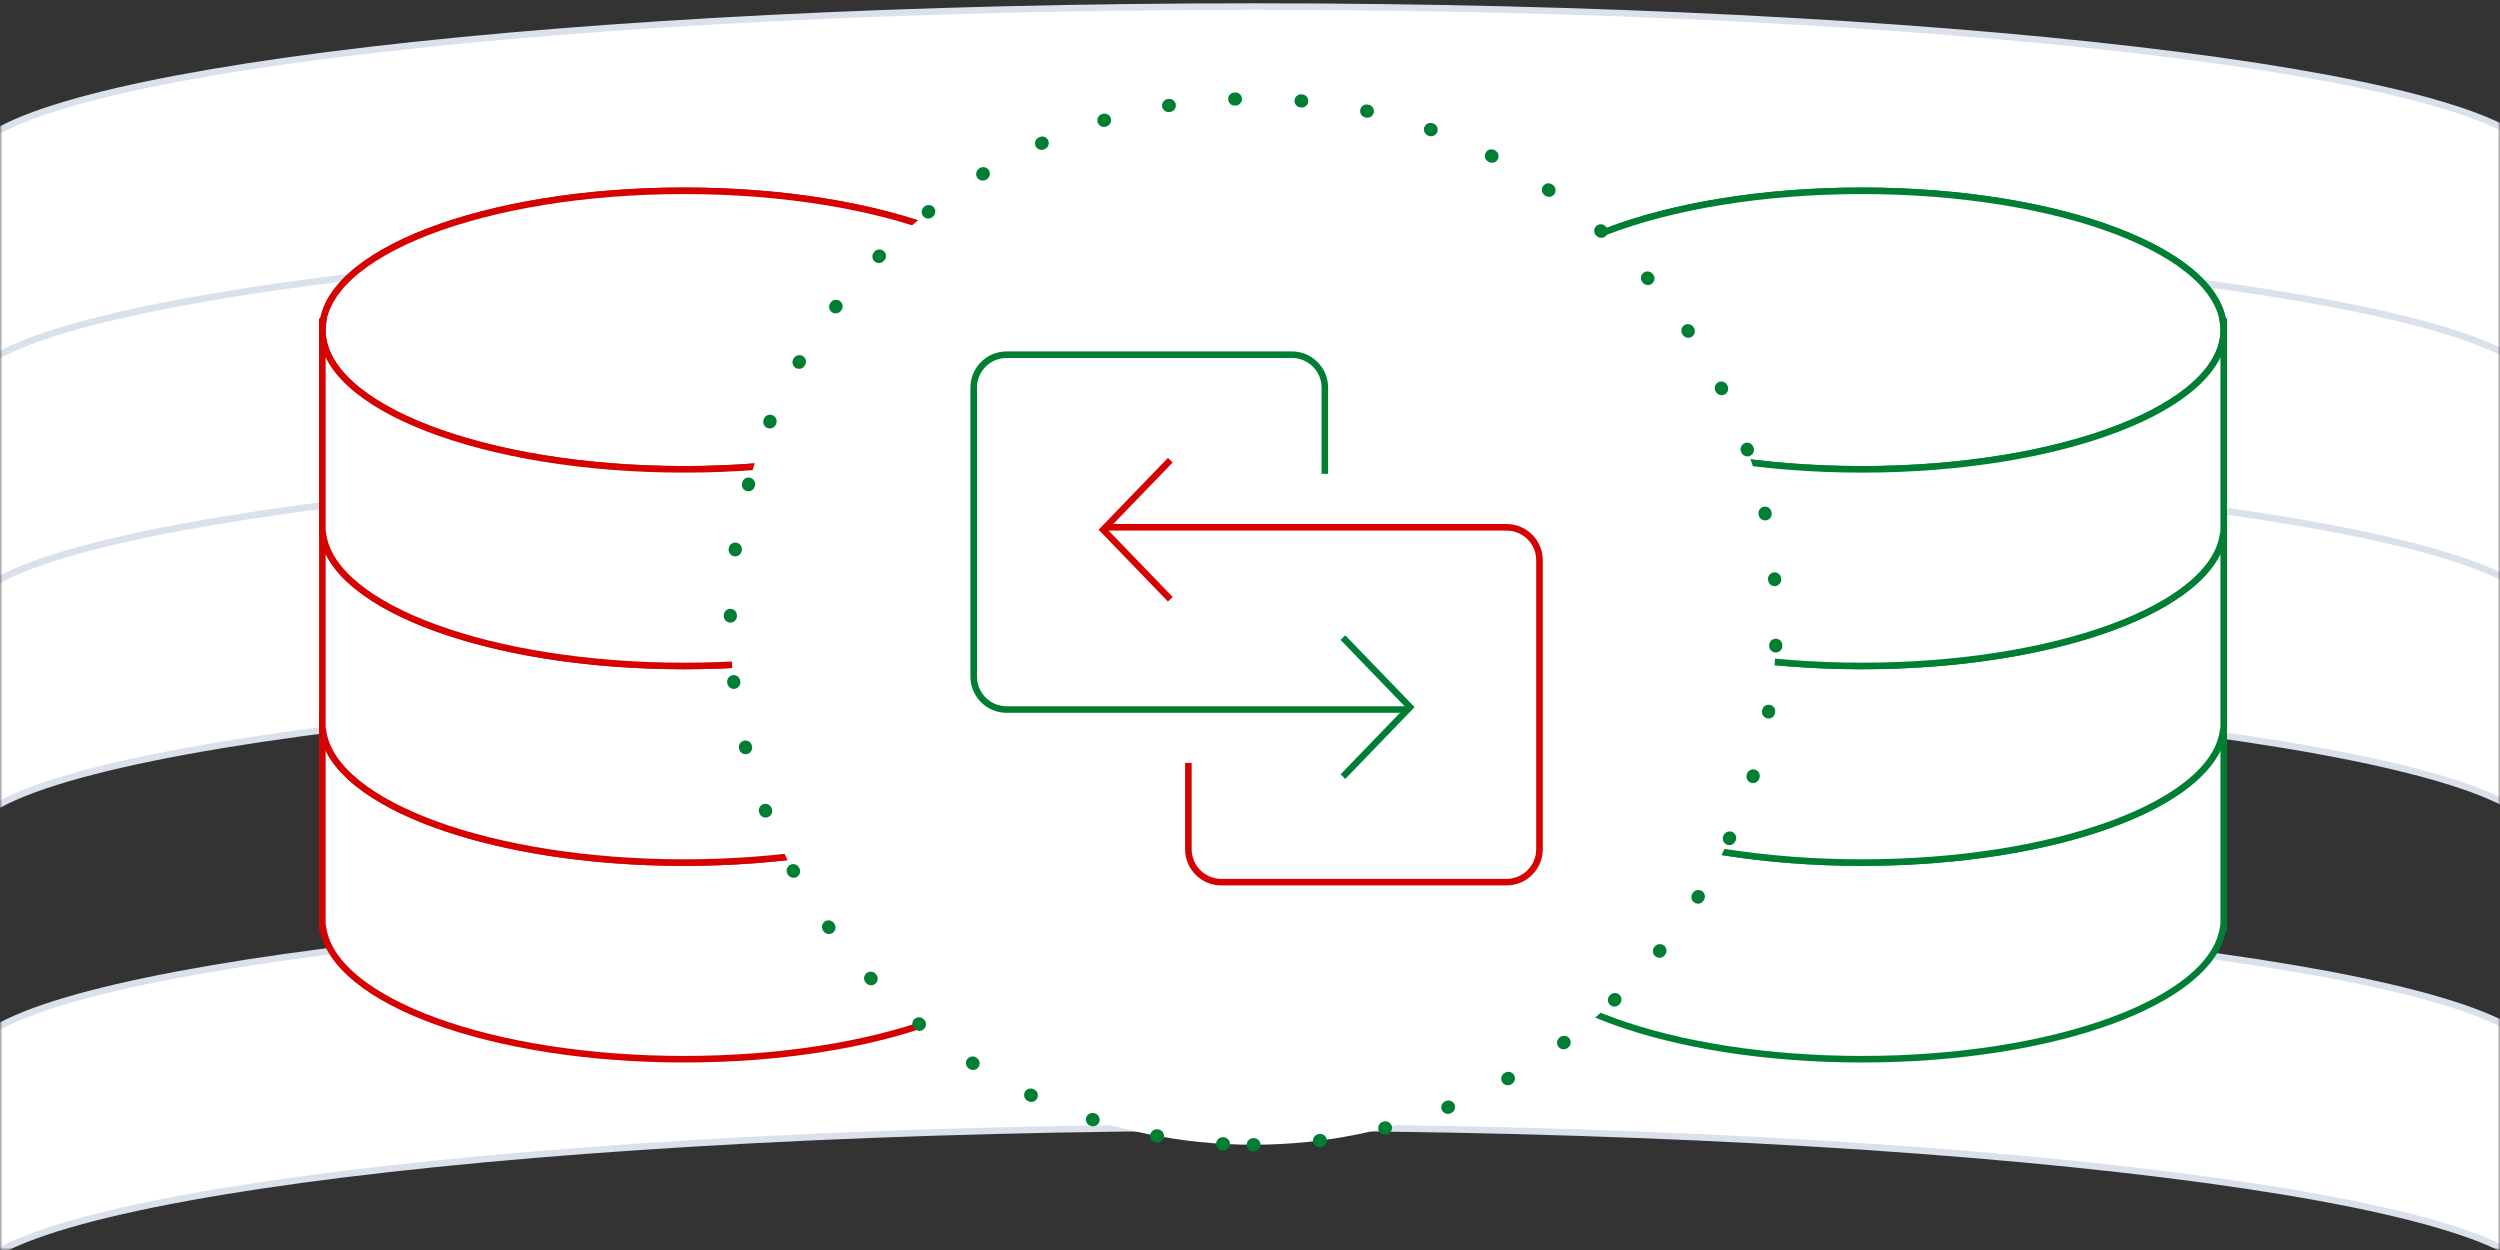 <svg width="500" height="250" viewBox="0 0 500 250" fill="none" xmlns="http://www.w3.org/2000/svg">
<rect x="0" y="0" width="500" height="250" fill="#333333" stroke="none"/>
<g clip-path="url(#clip0_21_139)">
<mask id="mask0_21_139" style="mask-type:luminance" maskUnits="userSpaceOnUse" x="0" y="0" width="500" height="250">
<path d="M500 0H0V250H500V0Z" fill="white"/>
</mask>
<g mask="url(#mask0_21_139)">
<path d="M250.659 46.267C108.589 46.267 -6.578 60.523 -6.578 78.107V31.283H-6.096C1.739 14.573 113.669 1.316 250.659 1.316C387.648 1.316 499.578 14.573 507.413 31.283H507.895V78.107C507.895 60.523 392.728 46.267 250.659 46.267Z" fill="white" stroke="#DAE1EB" stroke-width="1.316"/>
<path d="M250.659 91.218C108.589 91.218 -6.578 105.475 -6.578 123.058V76.234H-6.096C1.739 59.524 113.669 46.267 250.659 46.267C387.648 46.267 499.578 59.524 507.413 76.234H507.895V123.058C507.895 105.475 392.728 91.218 250.659 91.218Z" fill="white" stroke="#DAE1EB" stroke-width="1.316"/>
<path d="M250.659 136.169C108.589 136.169 -6.578 150.426 -6.578 168.009V121.185H-6.096C1.739 104.475 113.669 91.218 250.659 91.218C387.648 91.218 499.578 104.475 507.413 121.185H507.895V168.009C507.895 150.426 392.728 136.169 250.659 136.169Z" fill="white" stroke="#DAE1EB" stroke-width="1.316"/>
<path d="M250.659 225.498C108.589 225.498 -6.578 239.754 -6.578 257.338V210.514H-6.096C1.739 193.804 113.669 180.547 250.659 180.547C387.648 180.547 499.578 193.804 507.413 210.514H507.895V257.338C507.895 239.754 392.728 225.498 250.659 225.498Z" fill="white" stroke="#DAE1EB" stroke-width="1.316"/>
<path d="M136.837 172.517C96.869 172.517 64.469 160.045 64.469 144.662V185.626H64.604C66.809 200.245 98.298 211.842 136.837 211.842C175.376 211.842 206.866 200.245 209.07 185.626H209.206V144.662C209.206 160.045 176.806 172.517 136.837 172.517Z" fill="white" stroke="#D60202" stroke-width="1.316"/>
<path d="M64.469 143.024V144.662C64.469 144.112 64.523 143.568 64.604 143.024H64.469Z" fill="white" stroke="#D60202" stroke-width="1.316"/>
<path d="M209.07 143.024C209.152 143.568 209.206 144.112 209.206 144.662V143.024H209.07Z" fill="white" stroke="#D60202" stroke-width="1.316"/>
<path d="M136.837 133.192C96.869 133.192 64.469 120.72 64.469 105.337V146.3H64.604C66.809 160.919 98.298 172.517 136.837 172.517C175.376 172.517 206.866 160.919 209.07 146.3H209.206V105.337C209.206 120.72 176.806 133.192 136.837 133.192Z" fill="white" stroke="#D60202" stroke-width="1.316"/>
<path d="M64.469 103.699V105.338C64.469 104.787 64.523 104.243 64.604 103.699H64.469Z" fill="white" stroke="#D60202" stroke-width="1.316"/>
<path d="M209.07 103.699C209.152 104.243 209.206 104.787 209.206 105.338V103.699H209.07Z" fill="white" stroke="#D60202" stroke-width="1.316"/>
<path d="M136.837 93.868C176.805 93.868 209.206 81.397 209.206 66.013C209.206 50.629 176.805 38.158 136.837 38.158C96.869 38.158 64.469 50.629 64.469 66.013C64.469 81.397 96.869 93.868 136.837 93.868Z" fill="white" stroke="#D60202" stroke-width="1.316"/>
<path d="M136.837 93.868C96.869 93.868 64.469 81.395 64.469 66.013V106.976H64.604C66.809 121.595 98.298 133.192 136.837 133.192C175.376 133.192 206.866 121.595 209.07 106.976H209.206V66.013C209.206 81.395 176.806 93.868 136.837 93.868Z" fill="white" stroke="#D60202" stroke-width="1.316"/>
<path d="M64.469 64.374V66.013C64.469 65.462 64.523 64.918 64.604 64.374H64.469Z" fill="white" stroke="#D60202" stroke-width="1.316"/>
<path d="M209.07 64.374C209.152 64.918 209.206 65.462 209.206 66.013V64.374H209.07Z" fill="white" stroke="#D60202" stroke-width="1.316"/>
<mask id="mask1_21_139" style="mask-type:alpha" maskUnits="userSpaceOnUse" x="27" y="19" width="225" height="87">
<path d="M251.317 19.737H27.633V105.263H251.317V19.737Z" fill="#C4C4C4"/>
</mask>
<g mask="url(#mask1_21_139)">
<path d="M64.469 103.699V105.338C64.469 104.787 64.523 104.243 64.604 103.699H64.469Z" fill="white" stroke="#D60202" stroke-width="1.316"/>
<path d="M209.07 103.699C209.152 104.243 209.206 104.787 209.206 105.338V103.699H209.07Z" fill="white" stroke="#D60202" stroke-width="1.316"/>
<path d="M136.837 93.868C176.805 93.868 209.206 81.397 209.206 66.013C209.206 50.629 176.805 38.158 136.837 38.158C96.869 38.158 64.469 50.629 64.469 66.013C64.469 81.397 96.869 93.868 136.837 93.868Z" fill="white" stroke="#D60202" stroke-width="1.316"/>
<path d="M136.837 93.868C96.869 93.868 64.469 81.395 64.469 66.013V106.976H64.604C66.809 121.595 98.298 133.192 136.837 133.192C175.376 133.192 206.866 121.595 209.07 106.976H209.206V66.013C209.206 81.395 176.806 93.868 136.837 93.868Z" fill="white" stroke="#D60202" stroke-width="1.316"/>
<path d="M64.469 64.374V66.013C64.469 65.462 64.523 64.918 64.604 64.374H64.469Z" fill="white" stroke="#D60202" stroke-width="1.316"/>
<path d="M209.07 64.374C209.152 64.918 209.206 65.462 209.206 66.013V64.374H209.07Z" fill="white" stroke="#D60202" stroke-width="1.316"/>
</g>
<path d="M372.376 172.517C332.408 172.517 300.008 160.045 300.008 144.662V185.626H300.144C302.348 200.245 333.837 211.842 372.376 211.842C410.915 211.842 442.405 200.245 444.609 185.626H444.745V144.662C444.745 160.045 412.345 172.517 372.376 172.517Z" fill="white" stroke="#007F34" stroke-width="1.316"/>
<path d="M300.008 143.024V144.662C300.008 144.112 300.062 143.568 300.144 143.024H300.008Z" fill="white" stroke="#007F34" stroke-width="1.316"/>
<path d="M444.609 143.024C444.691 143.568 444.745 144.112 444.745 144.662V143.024H444.609Z" fill="white" stroke="#007F34" stroke-width="1.316"/>
<path d="M372.376 133.192C332.408 133.192 300.008 120.72 300.008 105.337V146.3H300.144C302.348 160.919 333.837 172.517 372.376 172.517C410.915 172.517 442.405 160.919 444.609 146.3H444.745V105.337C444.745 120.72 412.345 133.192 372.376 133.192Z" fill="white" stroke="#007F34" stroke-width="1.316"/>
<path d="M300.008 103.699V105.338C300.008 104.787 300.062 104.243 300.144 103.699H300.008Z" fill="white" stroke="#007F34" stroke-width="1.316"/>
<path d="M444.609 103.699C444.691 104.243 444.745 104.787 444.745 105.338V103.699H444.609Z" fill="white" stroke="#007F34" stroke-width="1.316"/>
<path d="M372.376 93.868C412.344 93.868 444.745 81.397 444.745 66.013C444.745 50.629 412.344 38.158 372.376 38.158C332.408 38.158 300.008 50.629 300.008 66.013C300.008 81.397 332.408 93.868 372.376 93.868Z" fill="white" stroke="#007F34" stroke-width="1.316"/>
<path d="M372.376 93.868C332.408 93.868 300.008 81.395 300.008 66.013V106.976H300.144C302.348 121.595 333.837 133.192 372.376 133.192C410.915 133.192 442.405 121.595 444.609 106.976H444.745V66.013C444.745 81.395 412.345 93.868 372.376 93.868Z" fill="white" stroke="#007F34" stroke-width="1.316"/>
<path d="M300.008 64.374V66.013C300.008 65.462 300.062 64.918 300.144 64.374H300.008Z" fill="white" stroke="#007F34" stroke-width="1.316"/>
<path d="M444.609 64.374C444.691 64.918 444.745 65.462 444.745 66.013V64.374H444.609Z" fill="white" stroke="#007F34" stroke-width="1.316"/>
<mask id="mask2_21_139" style="mask-type:alpha" maskUnits="userSpaceOnUse" x="263" y="19" width="224" height="87">
<path d="M486.848 19.737H263.164V105.263H486.848V19.737Z" fill="#C4C4C4"/>
</mask>
<g mask="url(#mask2_21_139)">
<path d="M300.008 103.699V105.338C300.008 104.787 300.062 104.243 300.144 103.699H300.008Z" fill="white" stroke="#007F34" stroke-width="1.316"/>
<path d="M444.609 103.699C444.691 104.243 444.745 104.787 444.745 105.338V103.699H444.609Z" fill="white" stroke="#007F34" stroke-width="1.316"/>
<path d="M372.376 93.868C412.344 93.868 444.745 81.397 444.745 66.013C444.745 50.629 412.344 38.158 372.376 38.158C332.408 38.158 300.008 50.629 300.008 66.013C300.008 81.397 332.408 93.868 372.376 93.868Z" fill="white" stroke="#007F34" stroke-width="1.316"/>
<path d="M372.376 93.868C332.408 93.868 300.008 81.395 300.008 66.013V106.976H300.144C302.348 121.595 333.837 133.192 372.376 133.192C410.915 133.192 442.405 121.595 444.609 106.976H444.745V66.013C444.745 81.395 412.345 93.868 372.376 93.868Z" fill="white" stroke="#007F34" stroke-width="1.316"/>
<path d="M300.008 64.374V66.013C300.008 65.462 300.062 64.918 300.144 64.374H300.008Z" fill="white" stroke="#007F34" stroke-width="1.316"/>
<path d="M444.609 64.374C444.691 64.918 444.745 65.462 444.745 66.013V64.374H444.609Z" fill="white" stroke="#007F34" stroke-width="1.316"/>
</g>
<path d="M250.66 228.947C308.432 228.947 355.265 182.114 355.265 124.342C355.265 66.57 308.432 19.737 250.66 19.737C192.888 19.737 146.055 66.57 146.055 124.342C146.055 182.114 192.888 228.947 250.66 228.947Z" fill="white" stroke="#007F34" stroke-width="2.632" stroke-linecap="round" stroke-dasharray="0.13 13.16"/>
<path d="M234.058 119.848L220.633 105.943L234.058 92.038" stroke="#D60202" stroke-width="1.316"/>
<path d="M268.582 127.52L282.008 141.425L268.582 155.33" stroke="#007F34" stroke-width="1.316"/>
<path d="M281.049 141.905H201.321C197.688 141.905 194.742 138.959 194.742 135.326V77.52C194.742 73.887 197.688 70.941 201.321 70.941H258.388C262.022 70.941 264.967 73.887 264.967 77.52V94.776" stroke="#007F34" stroke-width="1.316"/>
<path d="M221.592 105.464H301.319C304.953 105.464 307.898 108.409 307.898 112.043V169.848C307.898 173.482 304.953 176.427 301.319 176.427H244.253C240.619 176.427 237.674 173.482 237.674 169.848V152.592" stroke="#D60202" stroke-width="1.316"/>
</g>
</g>
<defs>
<clipPath id="clip0_21_139">
<rect width="500" height="250" fill="white"/>
</clipPath>
</defs>
</svg>
